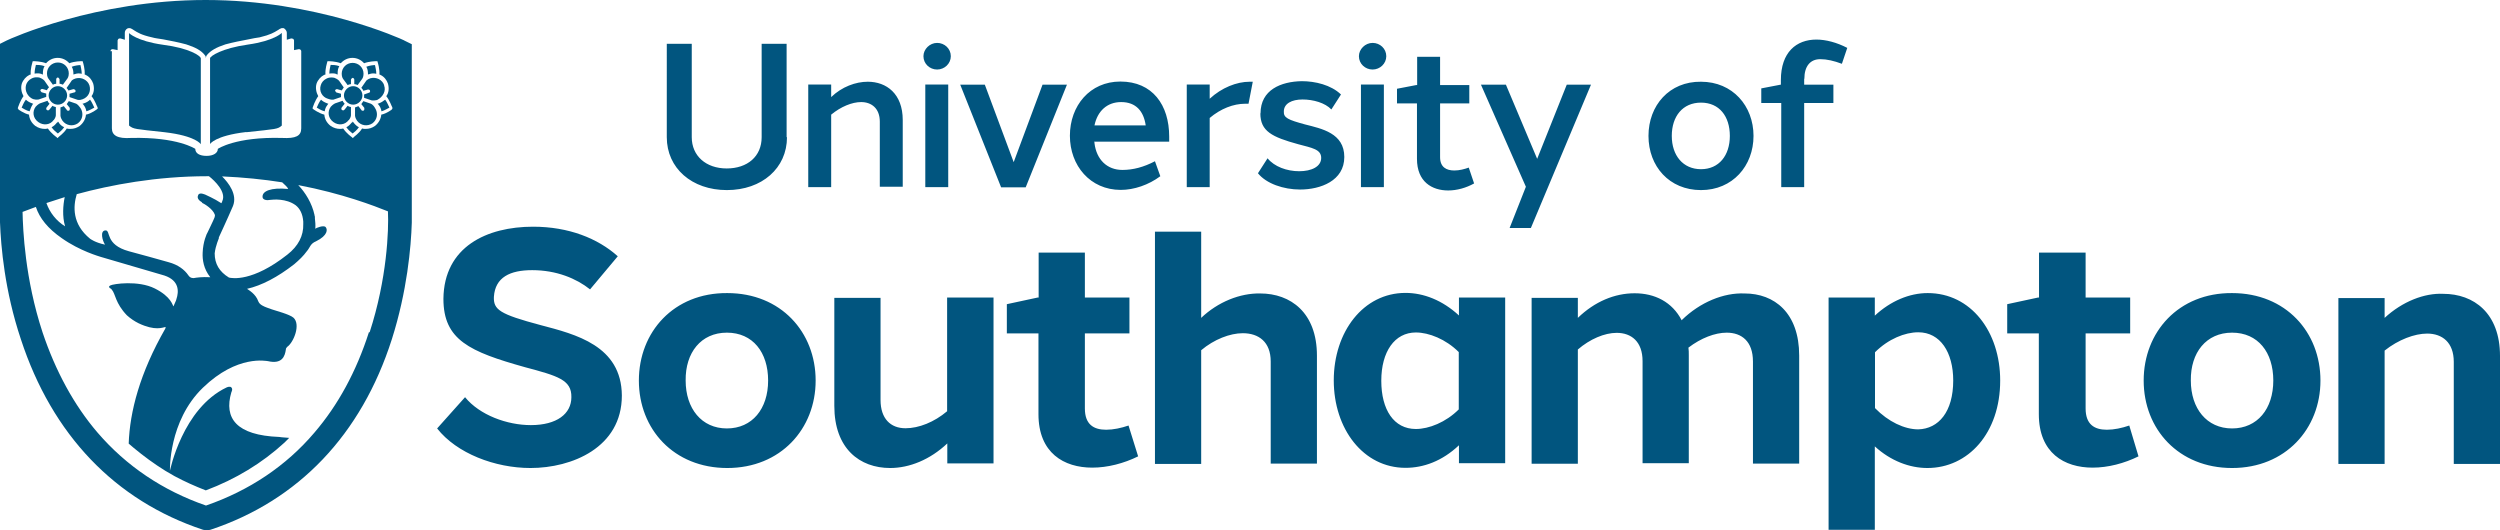 <?xml version="1.0" encoding="UTF-8"?><svg id="Layer_2" xmlns="http://www.w3.org/2000/svg" viewBox="0 0 135.2 28.67"><defs><style>.cls-1{fill:#01557f;stroke-width:0px;}</style></defs><g id="Notes"><path class="cls-1" d="M42.56,7.42c0,1.67-1.35,2.86-3.25,2.86s-3.25-1.19-3.25-2.86V2.37h1.35v5.05c0,1.01.77,1.69,1.89,1.69s1.89-.65,1.89-1.69V2.37h1.35v5.05ZM44.95,5.25v-.68h-1.24v5.55h1.24v-3.92c.52-.43,1.13-.68,1.62-.68.56,0,1.01.34,1.01,1.06v3.52h1.24v-3.61c0-1.42-.88-2.07-1.89-2.07-.65,0-1.4.27-1.98.83ZM50.04,10.12h1.24v-5.55h-1.24v5.55ZM51.42,3.04c0-.41-.34-.72-.74-.72s-.74.34-.74.72c0,.41.34.72.74.72s.74-.32.74-.72M57.71,4.58h-1.33l-1.56,4.19-1.56-4.19h-1.33l2.21,5.55h1.33l2.23-5.55ZM59.19,6.78c.16-.77.68-1.26,1.44-1.26.81,0,1.22.5,1.33,1.26h-2.77M63.23,7.39c0-1.71-.9-2.98-2.64-2.98-1.65,0-2.73,1.31-2.73,2.93s1.1,2.93,2.75,2.93c.72,0,1.51-.27,2.14-.74l-.29-.81c-.61.32-1.19.47-1.76.47-.83,0-1.4-.56-1.51-1.44,0-.02,0-.07-.02-.09h4.06v-.27M67.74,4.42h-.16c-.7,0-1.51.32-2.16.92v-.77h-1.24v5.55h1.24v-3.74c.59-.5,1.28-.77,1.92-.77h.18l.23-1.19M68.16,6.13c0,.97.63,1.28,2.05,1.67.74.2,1.24.27,1.24.74s-.52.72-1.19.72-1.35-.25-1.71-.7l-.52.81c.45.56,1.38.88,2.28.88,1.1,0,2.39-.47,2.39-1.76s-1.22-1.53-2.12-1.76c-.92-.25-1.17-.36-1.15-.7,0-.43.43-.65,1.01-.65s1.22.18,1.56.54l.52-.81c-.54-.52-1.4-.72-2.12-.72-1.13.02-2.23.47-2.23,1.74ZM73.6,10.12h1.24v-5.55h-1.24v5.55ZM74.97,3.04c0-.41-.34-.72-.74-.72s-.74.34-.74.72c0,.41.34.72.74.72s.74-.32.74-.72M79.44,9.06c-.25.09-.52.16-.79.16-.43,0-.77-.18-.77-.72v-2.91h1.58v-.99h-1.58v-1.53h-1.24v1.53h-.05l-1.04.2v.79h1.08v3c0,1.24.81,1.71,1.69,1.71.47,0,.97-.14,1.4-.38l-.29-.86ZM86.04,4.58h-1.31l-1.6,4.01-1.69-4.01h-1.35l2.43,5.52-.88,2.23h1.15l3.25-7.75ZM90.41,7.35c0-1.06.59-1.8,1.58-1.8s1.56.74,1.56,1.8-.59,1.8-1.56,1.8-1.58-.74-1.58-1.8M94.83,7.35c0-1.62-1.13-2.93-2.84-2.93-1.71-.02-2.84,1.28-2.84,2.93s1.13,2.93,2.84,2.93,2.84-1.31,2.84-2.93M97.58,4.26c0-.68.32-1.06.86-1.06.36,0,.74.09,1.17.25l.29-.86c-.56-.29-1.15-.45-1.67-.45-1.08,0-1.92.68-1.92,2.19v.25h-.02l-1.04.2v.79h1.08v4.55h1.24v-4.55h1.58v-.99h-1.58v-.32M33.41,13.86c-1.08-.97-2.66-1.6-4.58-1.6-2.5,0-4.82,1.08-4.85,3.9,0,2.23,1.42,2.86,4.42,3.7,1.76.47,2.52.68,2.5,1.62,0,.9-.79,1.51-2.19,1.51-1.28,0-2.77-.54-3.56-1.51l-1.51,1.69c1.06,1.35,3.13,2.14,5.05,2.14,2.23,0,4.94-1.1,4.94-3.92-.02-2.7-2.5-3.31-4.4-3.81-2.21-.59-2.55-.83-2.52-1.53.07-1.06.88-1.44,2.07-1.44,1.31,0,2.39.45,3.13,1.04l1.49-1.78M37.08,20.58c-.02-1.51.83-2.59,2.23-2.59s2.23,1.06,2.23,2.59-.86,2.59-2.23,2.59-2.23-1.08-2.23-2.59M44.11,20.58c0-2.61-1.87-4.73-4.78-4.73-2.89-.02-4.78,2.1-4.78,4.73s1.89,4.73,4.78,4.73,4.78-2.12,4.78-4.73M53.72,16.09h-2.5v6.15c-.7.59-1.53.92-2.25.92-.81,0-1.35-.52-1.35-1.53v-5.52h-2.5v5.84c0,2.32,1.38,3.36,3.02,3.36,1.04,0,2.16-.45,3.09-1.33v1.08h2.5v-8.97h0ZM61.04,23.01c-.41.14-.83.23-1.22.23-.68,0-1.15-.29-1.15-1.15v-4.06h2.41v-1.94h-2.41v-2.43h-2.5v2.43h-.05l-1.67.36v1.58h1.71v4.37c0,2.1,1.38,2.89,2.91,2.89.83,0,1.71-.23,2.48-.61l-.52-1.67ZM64.96,17.2v-4.67h-2.5v12.56h2.5v-6.15c.7-.59,1.56-.92,2.25-.92.86,0,1.51.47,1.51,1.53v5.52h2.5v-5.84c0-2.32-1.42-3.36-3.07-3.36-1.08-.02-2.28.45-3.2,1.33ZM78.89,22.14c-.7.7-1.62,1.06-2.32,1.06-1.19,0-1.87-1.04-1.87-2.61s.72-2.61,1.87-2.61c.7,0,1.62.36,2.32,1.06v3.11M81.4,16.09h-2.5v.97c-.9-.83-1.92-1.22-2.89-1.22-2.28,0-3.88,2.1-3.88,4.73s1.6,4.73,3.88,4.73c.97,0,1.98-.36,2.89-1.22v.97h2.5v-8.97ZM90.95,17.33c-.52-1.01-1.47-1.47-2.55-1.47s-2.16.45-3.07,1.33v-1.08h-2.5v8.97h2.5v-6.18c.65-.56,1.44-.9,2.1-.9.79,0,1.4.47,1.4,1.53v5.52h2.5v-5.84c0-.14,0-.29-.02-.41.68-.52,1.44-.81,2.07-.81.81,0,1.42.47,1.42,1.56v5.52h2.5v-5.84c0-2.32-1.35-3.36-2.95-3.36-1.13-.05-2.41.47-3.4,1.44ZM105.63,20.58c0,1.69-.79,2.61-1.89,2.64-.74,0-1.62-.41-2.34-1.15v-3.02c.72-.72,1.62-1.08,2.34-1.08,1.19,0,1.89,1.08,1.89,2.61M101.39,17.06v-.97h-2.5v12.56h2.5v-4.51c.86.79,1.89,1.17,2.84,1.17,2.21,0,3.94-1.89,3.94-4.73,0-2.64-1.58-4.73-3.92-4.73-.99,0-2.01.43-2.86,1.22ZM115.16,23.01c-.41.14-.83.23-1.22.23-.68,0-1.15-.29-1.15-1.15v-4.06h2.41v-1.94h-2.41v-2.43h-2.52v2.43h-.05l-1.67.36v1.58h1.71v4.37c0,2.1,1.38,2.89,2.91,2.89.83,0,1.71-.23,2.48-.61l-.5-1.67ZM118.48,20.58c-.02-1.51.83-2.59,2.23-2.59s2.23,1.06,2.23,2.59-.86,2.59-2.23,2.59-2.23-1.08-2.23-2.59M125.49,20.58c0-2.61-1.87-4.73-4.78-4.73-2.89-.02-4.78,2.1-4.78,4.73s1.89,4.73,4.78,4.73,4.78-2.12,4.78-4.73M128.96,17.2v-1.08h-2.5v8.97h2.5v-6.13c.74-.59,1.62-.92,2.3-.92.81,0,1.44.47,1.44,1.53v5.52h2.5v-5.84c0-2.32-1.42-3.36-3.07-3.36-1.01-.05-2.21.41-3.18,1.31Z"/><path class="cls-1" d="M21.21,5.91s-.29.23-.59.29c-.02.23-.14.45-.34.61-.16.11-.32.16-.5.16-.07,0-.14,0-.2-.02-.16.27-.45.45-.45.47l-.05.05-.05-.05s-.29-.2-.47-.47c-.07.02-.14.02-.18.02-.16,0-.34-.05-.5-.16-.2-.16-.32-.36-.34-.61-.29-.07-.59-.29-.59-.29l-.05-.05.02-.07s.11-.34.29-.59c-.11-.2-.16-.45-.09-.68.07-.2.23-.38.41-.47.02,0,.05-.02.07-.02-.02-.32.09-.63.09-.65l.02-.07h.07s.36,0,.65.11c.16-.18.38-.29.63-.29s.47.11.63.29c.29-.11.63-.11.65-.11h.07l.02.07s.11.34.09.65c.02,0,.05.02.05.02.2.09.34.27.41.47.07.25.05.5-.09.68.2.25.29.56.32.59l.02.07-.05.05ZM19.95,17.97c-.68,2.12-1.67,3.94-2.95,5.43-1.53,1.8-3.52,3.13-5.86,3.94-2.34-.81-4.31-2.14-5.86-3.94-1.28-1.49-2.28-3.34-2.98-5.43-.95-2.89-1.06-5.55-1.08-6.51.18-.07.43-.16.72-.27.2.61.65,1.17,1.4,1.69.99.7,2.05.99,2.1,1.01,0,0,2.16.63,3.45,1.01.81.27.79.86.65,1.28,0,.02-.02.05-.02.07-.02.05-.05.11-.07.16h0s-.05.11-.07.16c-.05-.05-.11-.52-1.01-.97s-2.25-.25-2.41-.16c-.07.05-.09.07-.02.14.05.02.09.05.11.09.2.23.18.72.81,1.38.2.18.41.32.63.43.9.43,1.31.23,1.47.2,0,.02-.02.07-.02.09-1.38,2.41-1.92,4.49-1.98,6.22l.27.23c.54.45,1.1.86,1.71,1.24h0l.5.29c.54.29,1.1.54,1.69.77,1.62-.61,3.04-1.47,4.26-2.59,0,0,.16-.16.25-.25-.18-.02-.36-.02-.54-.05-2.32-.09-3-1.01-2.59-2.41.02-.05.09-.18,0-.27-.07-.07-.2-.02-.25,0-2.39,1.13-3.07,4.51-3.07,4.51,0,0-.09-2.68,1.78-4.49s3.45-1.44,3.52-1.44c.77.18.92-.27.97-.63,0-.05.02-.09.07-.14.36-.25.74-1.22.34-1.58-.2-.18-.97-.38-1.17-.45-.18-.07-.34-.11-.5-.2-.09-.05-.18-.11-.23-.23-.14-.41-.52-.61-.61-.68.79-.18,1.65-.63,2.55-1.33.27-.23.5-.45.68-.7.18-.2.18-.41.5-.54.65-.32.63-.65.52-.77s-.52.05-.56.09c.02-.18,0-.38-.02-.56v-.07s0-.05-.02-.09v-.02c-.14-.65-.5-1.22-.88-1.62,2.37.45,4.13,1.13,4.85,1.42.05,1.01-.05,3.65-.99,6.54M3.52,12.24c-.47-.29-.83-.74-1.01-1.26.29-.09.63-.2.99-.32h0c-.09.43-.14,1.04.02,1.58M1.01,5.91l-.05-.05.02-.07s.11-.34.29-.59c-.11-.2-.16-.45-.09-.68.07-.2.23-.38.41-.47.02,0,.05-.02.07-.02-.02-.32.09-.63.09-.65l.02-.07h.07s.36,0,.65.11c.16-.18.38-.29.63-.29s.47.11.63.29c.29-.11.63-.11.65-.11h.07l.02.07s.11.34.09.65c.02,0,.05.02.05.02.2.09.34.27.41.47.07.25.05.5-.09.68.2.25.29.56.32.59l.02.07-.05.05s-.29.23-.59.29c-.02.23-.14.45-.34.61-.16.11-.32.16-.5.16-.07,0-.14,0-.2-.02-.16.27-.45.45-.45.47l-.05.05-.05-.05s-.29-.2-.47-.47c-.07.02-.14.02-.18.02-.16,0-.34-.05-.5-.16-.2-.16-.32-.36-.34-.61-.29-.07-.56-.27-.59-.29M11.83,12.85h0s.47-1.01.77-1.71c.25-.63-.25-1.26-.59-1.6,1.15.05,2.23.16,3.25.32.14.14.29.25.32.36-.92-.09-1.42.11-1.38.45.02.14.23.18.41.14.16-.02.86-.09,1.38.29.23.18.38.47.41.88v.14c.02.63-.27,1.19-.86,1.65-1.89,1.49-3,1.28-3.16,1.24-.52-.32-.77-.74-.77-1.31.05-.43.23-.81.23-.83M10.91,10.96c.16.07.59.34.7.63.05.11-.05.25-.09.36-.16.32-.27.59-.29.61-.05.07-.25.52-.27,1.1-.02.38.05.88.41,1.33h-.07c-.34-.02-.68.02-.83.05-.16,0-.23-.07-.29-.16-.2-.29-.54-.56-1.06-.7-.63-.18-1.47-.41-2.14-.59h0c-1.33-.36-.97-1.15-1.28-1.13s-.16.56-.02.77c-.54-.11-.81-.32-.81-.32-.97-.79-.92-1.74-.72-2.41,1.83-.5,4.31-.97,7.06-.97h.09c.32.25.95.86.72,1.35-.02.05-.02.07-.05.11-.41-.27-.81-.43-.88-.47-.18-.07-.34-.09-.38.05-.07.16.07.29.23.38M5.97,2.77s.02-.07.05-.09c.02-.02.07-.02.09-.02l.25.05v-.52s.02-.07.05-.09c.02-.02.07-.02.11-.02l.23.07v-.38c0-.09.05-.18.14-.23.05-.02.09-.02.11-.02.05,0,.09.02.14.05.05.02.07.05.11.07.18.11.38.25.97.38.16.05.38.07.61.11.38.07.83.16,1.24.27.5.16.83.34,1.01.59.05.05.05.09.05.16,0-.05.02-.11.05-.16.2-.25.52-.43,1.01-.59.41-.11.86-.2,1.24-.27.23-.05.45-.09.61-.11.59-.14.79-.27.97-.38.05-.02.07-.05.11-.07.05-.02.09-.05.14-.05s.09,0,.11.02c.07.05.14.14.14.23v.38l.23-.07s.07,0,.11.02c.02.02.05.05.05.09v.52l.25-.05s.07,0,.09.02.05.05.05.09v4.17c0,.41-.29.56-1.04.52-2.52-.07-3.47.59-3.47.59,0,.23-.25.38-.61.38-.38,0-.61-.14-.61-.38,0,0-.95-.65-3.47-.59-.74.05-1.04-.14-1.04-.52V2.77h-.05ZM21.87,2.19c-.18-.09-4.78-2.19-10.75-2.19S.54,2.1.36,2.19l-.36.18v9.65h0c.05,1.31.25,3.7,1.13,6.33,1.69,5.16,5.09,8.72,9.85,10.3.07.02.14.02.2.02s.14,0,.2-.02c4.76-1.58,8.16-5.14,9.81-10.3.83-2.61,1.04-5,1.08-6.31h0V2.39l-.41-.2Z"/><path class="cls-1" d="M2.61,4.24s-.07-.09-.07-.27c0-.34.27-.59.59-.59.34,0,.59.27.59.59,0,.18-.07.27-.07.27l-.25.34s-.11-.05-.18-.05v-.25s-.05-.09-.09-.09-.09.05-.09.09v.25c-.07,0-.11.02-.18.05l-.25-.34ZM3.72,4.89l.25-.07s.11.02.11.07c.02.05,0,.11-.07.11l-.25.07v.18l.41.14s.11.05.29-.02c.32-.11.47-.43.38-.74-.05-.16-.16-.27-.29-.34s-.29-.09-.45-.05c-.18.05-.25.14-.25.16l-.25.36s.07.07.11.14M3.97,4.03s.05-.02.07-.02c.14-.05.25-.05.38-.02,0-.18-.05-.36-.07-.47-.09,0-.29.02-.47.09.07.11.09.25.09.38,0,0,0,.02,0,.05M2.25,4.01s.05.02.07.02v-.07c0-.14.02-.27.09-.38-.18-.07-.36-.07-.47-.07-.02.09-.07.29-.07.47.14-.02.25-.02.38.02M1.8,5.36c.16.05.27.02.29.02l.41-.14v-.18l-.25-.07s-.07-.07-.07-.11c.02-.05.07-.07.11-.07l.25.07c.02-.07.07-.11.11-.16l-.25-.36s-.07-.09-.25-.16c-.07-.02-.11-.02-.18-.02-.09,0-.18.02-.27.07-.14.07-.25.2-.29.34-.09.32.09.65.38.77M2.91,6.49c.11-.14.11-.25.11-.27v-.43c-.07-.02-.11-.02-.18-.07l-.16.2s-.05.05-.07.05-.05,0-.07-.02c-.05-.02-.05-.09-.02-.14l.16-.2s-.09-.09-.11-.16l-.41.14s-.11.05-.23.18c-.2.27-.14.63.14.83.27.2.65.16.83-.11M10.86,7.8V3.16c0-.14-.63-.56-2.05-.74-1.42-.2-1.83-.63-1.83-.63v5c.25.2.29.18,1.92.36,1.71.2,1.96.65,1.96.65M13.32,7.15c1.65-.18,1.69-.16,1.92-.36V1.78s-.41.43-1.83.63c-1.42.2-2.05.63-2.05.74v4.64s.25-.45,1.96-.65M1.76,5.66s.02-.05.05-.05c-.02,0-.05,0-.07-.02-.14-.05-.25-.11-.34-.2-.11.14-.18.32-.23.43.09.05.25.16.43.2.05-.14.09-.25.16-.36M3.18,6.63s-.02-.05-.05-.05c0,.02-.02.05-.05.05-.09.11-.18.2-.29.25.11.16.25.27.34.34.09-.07.23-.18.34-.34-.11-.05-.23-.14-.29-.25M4.53,5.59s-.05.02-.07.02t.05.05c.09.11.14.23.16.36.18-.05.34-.16.43-.2-.05-.09-.11-.27-.23-.43-.09.09-.2.16-.34.2M4.13,5.61s-.02,0,0,0l-.41-.14s-.07.11-.11.16l.16.2s.02.11-.02.14c-.02.02-.05.02-.07.02s-.07-.02-.07-.05l-.16-.2s-.11.05-.18.07v.45s0,.11.11.27c.2.27.56.32.83.14.27-.2.32-.56.14-.83-.14-.2-.23-.23-.23-.23M3.13,5.66c.27,0,.5-.23.5-.5s-.23-.5-.5-.5-.5.23-.5.5.23.5.5.5M20.06,5.61h0l-.41-.14s-.07.11-.11.16l.16.2s.02.11-.02.14c-.02.02-.05.02-.07.02s-.07-.02-.07-.05l-.16-.2s-.11.05-.18.07v.45s0,.11.11.27c.2.27.56.32.83.14.27-.2.32-.56.14-.83-.11-.2-.23-.23-.23-.23M20.78,4.62c-.05-.16-.16-.27-.29-.34-.14-.07-.29-.09-.45-.05-.16.05-.25.14-.25.16l-.25.36s.09.09.11.16l.25-.07s.11,0,.11.07c.02.05-.02.11-.07.11l-.25.09v.18l.41.14s.11.02.29-.02c.32-.16.5-.5.38-.79M19.12,6.63s-.02-.05-.05-.05c0,.02-.02.05-.05.05-.09.11-.18.2-.29.25.11.16.25.27.34.34.09-.07.23-.18.34-.34-.11-.05-.2-.14-.29-.25M20.49,5.59s-.05.02-.07.02l.05.05c.09.11.14.23.16.36.18-.05.34-.16.43-.2-.05-.09-.11-.27-.23-.43-.11.09-.23.16-.34.2M18.87,6.49c.11-.14.11-.25.11-.27v-.43c-.07-.02-.11-.02-.18-.07l-.16.2s-.05.05-.07.05-.05,0-.07-.02c-.05-.02-.05-.09-.02-.14l.16-.2s-.09-.09-.11-.16l-.41.14s-.11.05-.23.18c-.2.27-.14.63.14.83.27.2.63.16.83-.11M18.6,5.16c0,.27.23.5.5.5s.5-.23.5-.5-.23-.5-.5-.5c-.27,0-.5.23-.5.5M18.03,5.39l.41-.14v-.18l-.25-.07s-.07-.07-.07-.11c.02-.05.07-.07.11-.07l.25.07s.07-.11.11-.16l-.25-.36s-.07-.09-.25-.16c-.07-.02-.11-.02-.18-.02-.09,0-.18.02-.27.07-.14.07-.25.2-.29.34-.11.32.07.65.38.74.18.07.29.05.29.05M18.8,4.6s.11-.05.18-.05v-.25s.05-.09.09-.09.09.05.09.09v.25c.07,0,.11.02.18.05l.25-.34s.07-.09.07-.27c0-.34-.27-.59-.59-.59-.34,0-.59.27-.59.59,0,.18.07.27.07.27l.25.34ZM19.9,4.03s.05-.02.07-.02c.14-.05.25-.05.38-.02,0-.18-.05-.36-.07-.47-.09,0-.29.02-.47.09.07.11.09.25.09.38v.05M17.36,5.39c-.11.14-.18.32-.23.43.09.05.25.16.43.2.02-.14.07-.25.16-.36.02-.02.02-.05.05-.05-.02,0-.05,0-.07-.02-.14-.05-.25-.11-.34-.2M18.19,4.01s.05.02.07.02v-.07c0-.14.02-.27.09-.38-.18-.07-.36-.07-.47-.07-.02.09-.07.29-.07.47.14-.02.27-.02.38.02"/></g></svg>